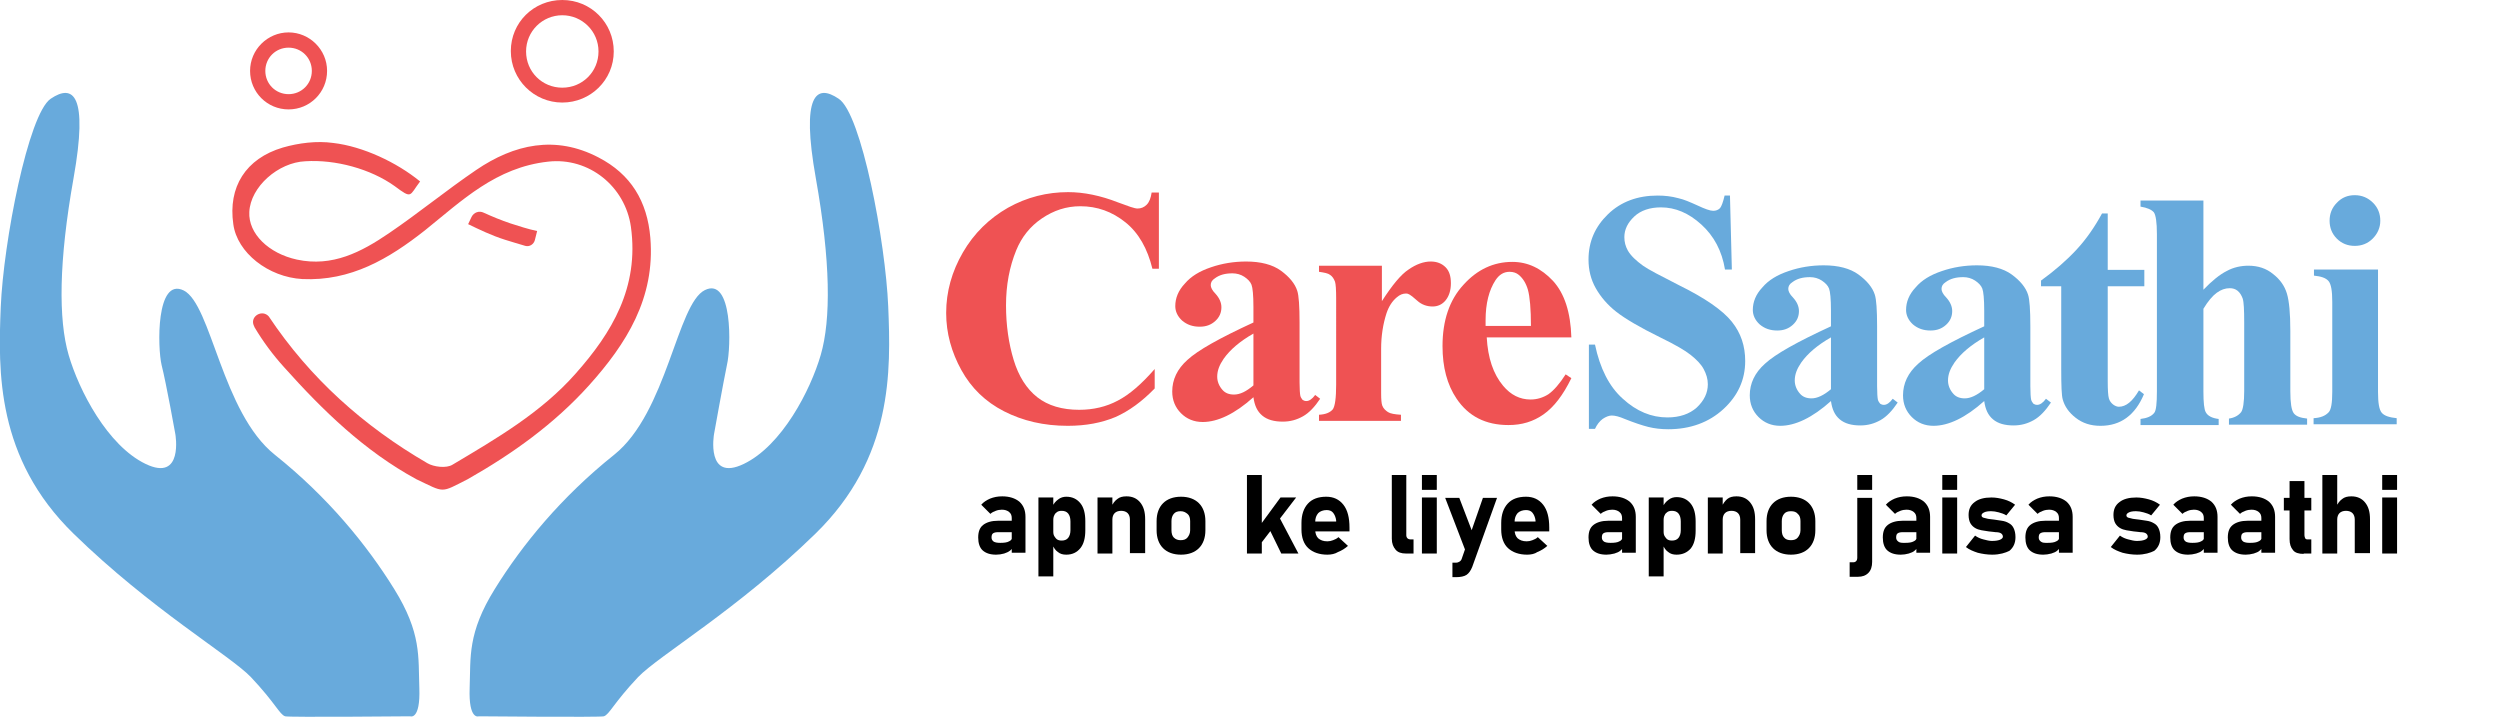 <?xml version="1.0" encoding="utf-8"?>
<!-- Generator: Adobe Illustrator 25.2.1, SVG Export Plug-In . SVG Version: 6.00 Build 0)  -->
<svg version="1.1" id="Layer_1" xmlns="http://www.w3.org/2000/svg" xmlns:xlink="http://www.w3.org/1999/xlink" x="0px" y="0px"
	 viewBox="0 0 655.8 188.1" style="enable-background:new 0 0 655.8 188.1;" xml:space="preserve">
<style type="text/css">
	.st0{fill:#EF5253;}
	.st1{fill:#68AADC;}
	.st2{fill:none;}
</style>
<g>
	<g>
		<path class="st0" d="M140.3,63c-0.3,1.1-1.4,1.8-2.5,1.5c-1.8-0.5-3.6-1.1-5.3-1.6c-3.5-1.1-6.8-2.7-9.7-4.1l0.9-1.9
			c0.6-1.2,2-1.7,3.2-1.1c2.2,1,4.6,2,7,2.8c2.2,0.7,4.6,1.5,7,2L140.3,63z"/>
		<path class="st0" d="M110.2,47.6c-2.9,3.8-2,4.7-6.7,1.2c-6.3-4.5-15.5-7-23.4-6.5C73,42.6,65.7,49,65.4,55.6
			c-0.3,5.7,5.1,10.9,12.5,12.5c9.3,2,16.9-2,24.1-6.9c7.8-5.3,15.1-11.3,22.9-16.6c10-6.8,20.8-9.2,32.1-3.3
			c8.5,4.4,12.8,11.5,13.6,21.1c1.3,15.8-6.3,27.8-16.1,38.7c-9.1,10.1-20,17.9-31.8,24.6c-7.3,3.7-5.9,3.6-13.5,0
			c-13.6-7.4-24.5-18-34.7-29.4c-2.9-3.2-5.5-6.7-7.7-10.4c-0.1-0.2-0.2-0.4-0.3-0.7c-0.8-2.3,2.3-4.1,4-2.2c0,0,0,0,0,0
			c10.8,16.2,24.9,28.8,41.6,38.5c1.7,1,5,1.4,6.6,0.4c11.6-6.9,23.3-13.7,32.3-23.9c9.5-10.7,16.7-22.6,14.5-38.5
			c-1.5-10.6-11-18.3-21.7-17.1c-13.7,1.5-22.6,10.2-32.3,18c-9.5,7.5-19.5,13.4-32.2,12.8c-8.9-0.5-17.1-6.9-18.1-14.4
			c-1.4-9.7,3.2-17.2,13-20.1c4.2-1.2,8.9-1.8,13.2-1.2C95.2,38.4,104.1,42.6,110.2,47.6z"/>
	</g>
	<path class="st0" d="M75.7,28.7c-5.6,0-10.1-4.5-10.1-10.1S70.2,8.5,75.7,8.5s10.1,4.5,10.1,10.1S81.3,28.7,75.7,28.7z M75.7,12.5
		c-3.4,0-6.1,2.7-6.1,6.1s2.7,6.1,6.1,6.1s6.1-2.7,6.1-6.1S79.1,12.5,75.7,12.5z"/>
	<path class="st0" d="M147.5,26.9c-7.4,0-13.5-6-13.5-13.5S140,0,147.5,0s13.5,6,13.5,13.5S154.9,26.9,147.5,26.9z M147.5,4
		c-5.2,0-9.5,4.2-9.5,9.5s4.2,9.5,9.5,9.5s9.5-4.2,9.5-9.5S152.7,4,147.5,4z"/>
	<path class="st1" d="M46,113.9c0,0,2.2,12.6-7.8,7.8c-10-4.8-17.5-19.3-20.2-28.6s-2.6-24.5,1.3-46.4s-0.1-24.8-6-20.8
		S0.9,63.6,0.2,80.5S-1,120.2,19.3,140s41,31.9,46.5,37.6c6.5,6.9,7.5,9.8,9,10.3c0.8,0.3,32.8,0,32.8,0s2.7,1.1,2.4-7.4
		c-0.3-8.2,0.6-14.4-6.6-26c-7.2-11.6-17.4-24.1-31.3-35.2S55.5,79.9,48.2,76.2c-7.3-3.6-6.9,15-5.8,19.6
		C43.6,100.5,46,113.9,46,113.9z"/>
	<path class="st1" d="M187.3,113.9c0,0-2.2,12.6,7.8,7.8c10-4.8,17.5-19.3,20.2-28.6s2.6-24.5-1.3-46.4c-3.9-21.9,0.1-24.8,6-20.8
		c6,3.9,12.3,37.7,13,54.5c0.7,16.9,1.3,39.7-19.1,59.6s-41,31.9-46.5,37.6c-6.5,6.9-7.5,9.8-9,10.3c-0.8,0.3-32.8,0-32.8,0
		s-2.7,1.1-2.4-7.4c0.3-8.2-0.6-14.4,6.6-26c7.2-11.6,17.4-24.1,31.3-35.2s16.5-39.6,23.8-43.2c7.3-3.6,6.9,15,5.8,19.6
		C189.7,100.5,187.3,113.9,187.3,113.9z"/>
	<g>
		<rect x="250" y="51.5" class="st2" width="165.7" height="62.5"/>
		<path class="st0" d="M304,50.2v20.3h-1.7c-1.3-5.3-3.6-9.4-7.1-12.2c-3.5-2.8-7.4-4.2-11.8-4.2c-3.7,0-7,1.1-10.1,3.2
			c-3.1,2.1-5.3,4.9-6.7,8.3c-1.8,4.4-2.7,9.2-2.7,14.5c0,5.2,0.7,10,2,14.3c1.3,4.3,3.4,7.6,6.2,9.8c2.8,2.2,6.5,3.3,11,3.3
			c3.7,0,7.1-0.8,10.1-2.4c3.1-1.6,6.3-4.4,9.7-8.3v5.1c-3.3,3.4-6.7,5.9-10.3,7.5c-3.6,1.5-7.7,2.3-12.5,2.3
			c-6.3,0-11.8-1.3-16.7-3.8s-8.6-6.1-11.2-10.8c-2.6-4.7-4-9.7-4-15c0-5.6,1.5-10.9,4.4-15.9c2.9-5,6.9-8.9,11.8-11.7
			c5-2.8,10.3-4.1,15.8-4.1c4.1,0,8.5,0.9,13.1,2.7c2.7,1,4.3,1.6,5.1,1.6c0.9,0,1.7-0.3,2.4-1c0.7-0.7,1.1-1.8,1.3-3.2H304z"/>
		<path class="st0" d="M328.8,104.2c-4.9,4.4-9.4,6.5-13.3,6.5c-2.3,0-4.2-0.8-5.7-2.3c-1.5-1.5-2.3-3.4-2.3-5.7
			c0-3.1,1.3-5.9,4-8.3c2.7-2.5,8.4-5.7,17.3-9.8v-4.1c0-3.1-0.2-5-0.5-5.8c-0.3-0.8-1-1.5-1.9-2.1c-0.9-0.6-2-0.9-3.1-0.9
			c-1.9,0-3.4,0.4-4.6,1.3c-0.8,0.5-1.1,1.1-1.1,1.8c0,0.6,0.4,1.4,1.2,2.2c1.1,1.2,1.6,2.4,1.6,3.6c0,1.4-0.5,2.6-1.6,3.6
			c-1.1,1-2.4,1.5-4.1,1.5c-1.8,0-3.3-0.5-4.6-1.6c-1.2-1.1-1.8-2.4-1.8-3.8c0-2.1,0.8-4.1,2.5-5.9c1.6-1.9,3.9-3.3,6.9-4.3
			c2.9-1,6-1.5,9.2-1.5c3.8,0,6.9,0.8,9.1,2.4c2.2,1.6,3.7,3.4,4.3,5.3c0.4,1.2,0.6,4,0.6,8.3v15.7c0,1.8,0.1,3,0.2,3.5
			c0.1,0.5,0.4,0.8,0.6,1.1c0.3,0.2,0.6,0.3,1,0.3c0.7,0,1.5-0.5,2.3-1.6l1.3,1c-1.4,2.1-2.9,3.7-4.5,4.6s-3.3,1.4-5.3,1.4
			c-2.3,0-4.1-0.5-5.4-1.6S329.1,106.4,328.8,104.2z M328.8,101.1V87.5c-3.5,2-6.1,4.2-7.8,6.6c-1.1,1.6-1.7,3.1-1.7,4.7
			c0,1.3,0.5,2.5,1.4,3.5c0.7,0.8,1.7,1.2,3,1.2C325.3,103.5,326.9,102.7,328.8,101.1z"/>
		<path class="st0" d="M362.5,69.8v9.2c2.7-4.2,5-7,7-8.3c2-1.4,4-2.1,5.8-2.1c1.6,0,2.9,0.5,3.9,1.5c1,1,1.4,2.4,1.4,4.2
			c0,1.9-0.5,3.4-1.4,4.5c-0.9,1.1-2.1,1.6-3.4,1.6c-1.5,0-2.9-0.5-4-1.5c-1.1-1-1.8-1.5-2-1.6c-0.3-0.2-0.6-0.3-1-0.3
			c-0.8,0-1.6,0.3-2.4,1c-1.2,1-2.1,2.4-2.7,4.2c-0.9,2.8-1.4,5.9-1.4,9.3v9.3l0,2.4c0,1.6,0.1,2.7,0.3,3.2c0.3,0.8,0.9,1.3,1.5,1.7
			s1.8,0.6,3.4,0.7v1.6H346v-1.6c1.8-0.1,2.9-0.6,3.6-1.4c0.6-0.8,0.9-3,0.9-6.5V78.3c0-2.3-0.1-3.8-0.3-4.4
			c-0.3-0.8-0.7-1.4-1.3-1.8c-0.5-0.4-1.5-0.6-2.9-0.8v-1.6H362.5z"/>
		<path class="st0" d="M412.2,88.5H390c0.3,5.4,1.7,9.6,4.3,12.7c2,2.4,4.4,3.6,7.2,3.6c1.7,0,3.3-0.5,4.7-1.4
			c1.4-1,2.9-2.7,4.5-5.2l1.5,1c-2.2,4.5-4.6,7.6-7.3,9.5c-2.7,1.9-5.7,2.8-9.2,2.8c-6,0-10.5-2.3-13.6-6.9
			c-2.5-3.7-3.7-8.3-3.7-13.8c0-6.7,1.8-12.1,5.5-16.1c3.6-4,7.9-6,12.8-6c4.1,0,7.6,1.7,10.7,5C410.4,77,412,81.9,412.2,88.5z
			 M401.6,85.6c0-4.6-0.3-7.8-0.8-9.6c-0.5-1.7-1.3-3-2.4-3.9c-0.6-0.5-1.4-0.8-2.4-0.8c-1.5,0-2.7,0.7-3.7,2.2
			c-1.7,2.6-2.6,6.1-2.6,10.5v1.5H401.6z"/>
	</g>
	<g>
		<rect x="412.3" y="52.5" class="st2" width="243.6" height="77.8"/>
		<path class="st1" d="M453.8,51.2l0.5,19.5h-1.8c-0.8-4.9-2.9-8.8-6.2-11.8s-6.8-4.5-10.6-4.5c-2.9,0-5.3,0.8-7,2.4
			c-1.7,1.6-2.6,3.4-2.6,5.4c0,1.3,0.3,2.4,0.9,3.5c0.8,1.4,2.2,2.7,4,4c1.4,1,4.5,2.6,9.4,5.1c6.9,3.4,11.5,6.6,13.9,9.6
			c2.4,3,3.5,6.4,3.5,10.3c0,4.9-1.9,9.1-5.7,12.6s-8.7,5.3-14.5,5.3c-1.8,0-3.6-0.2-5.2-0.6c-1.6-0.4-3.7-1.1-6.2-2.1
			c-1.4-0.6-2.5-0.9-3.4-0.9c-0.7,0-1.5,0.3-2.4,0.9c-0.8,0.6-1.5,1.5-2,2.6h-1.6V90.4h1.6c1.3,6.2,3.7,11,7.3,14.2
			c3.6,3.3,7.5,4.9,11.7,4.9c3.2,0,5.8-0.9,7.7-2.6c1.9-1.8,2.9-3.8,2.9-6.1c0-1.4-0.4-2.7-1.1-4c-0.7-1.3-1.9-2.5-3.4-3.7
			c-1.5-1.2-4.1-2.7-8-4.6c-5.3-2.6-9.2-4.9-11.5-6.7c-2.3-1.8-4.1-3.9-5.4-6.2c-1.3-2.3-1.9-4.8-1.9-7.5c0-4.7,1.7-8.6,5.1-11.9
			c3.4-3.3,7.8-4.9,13-4.9c1.9,0,3.7,0.2,5.5,0.7c1.4,0.3,3,1,5,1.9c1.9,0.9,3.3,1.4,4.1,1.4c0.7,0,1.3-0.2,1.8-0.7
			c0.4-0.5,0.8-1.6,1.2-3.3H453.8z"/>
		<path class="st1" d="M480.3,105.2c-4.9,4.4-9.4,6.5-13.3,6.5c-2.3,0-4.2-0.8-5.7-2.3c-1.5-1.5-2.3-3.4-2.3-5.7
			c0-3.1,1.3-5.9,4-8.3c2.7-2.5,8.4-5.7,17.3-9.8v-4.1c0-3.1-0.2-5-0.5-5.8c-0.3-0.8-1-1.5-1.9-2.1c-0.9-0.6-2-0.9-3.1-0.9
			c-1.9,0-3.4,0.4-4.6,1.3c-0.8,0.5-1.1,1.1-1.1,1.8c0,0.6,0.4,1.4,1.2,2.2c1.1,1.2,1.6,2.4,1.6,3.6c0,1.4-0.5,2.6-1.6,3.6
			c-1.1,1-2.4,1.5-4.1,1.5c-1.8,0-3.3-0.5-4.6-1.6c-1.2-1.1-1.8-2.4-1.8-3.8c0-2.1,0.8-4.1,2.5-5.9c1.6-1.9,3.9-3.3,6.9-4.3
			c2.9-1,6-1.5,9.2-1.5c3.8,0,6.9,0.8,9.1,2.4c2.2,1.6,3.7,3.4,4.3,5.3c0.4,1.2,0.6,4,0.6,8.3v15.7c0,1.8,0.1,3,0.2,3.5
			c0.1,0.5,0.4,0.8,0.6,1.1c0.3,0.2,0.6,0.3,1,0.3c0.7,0,1.5-0.5,2.3-1.6l1.3,1c-1.4,2.1-2.9,3.7-4.5,4.6s-3.3,1.4-5.3,1.4
			c-2.3,0-4.1-0.5-5.4-1.6S480.6,107.4,480.3,105.2z M480.3,102.1V88.5c-3.5,2-6.1,4.2-7.8,6.6c-1.1,1.6-1.7,3.1-1.7,4.7
			c0,1.3,0.5,2.5,1.4,3.5c0.7,0.8,1.7,1.2,3,1.2C476.7,104.5,478.4,103.7,480.3,102.1z"/>
		<path class="st1" d="M520.5,105.2c-4.9,4.4-9.4,6.5-13.3,6.5c-2.3,0-4.2-0.8-5.7-2.3c-1.5-1.5-2.3-3.4-2.3-5.7
			c0-3.1,1.3-5.9,4-8.3c2.7-2.5,8.4-5.7,17.3-9.8v-4.1c0-3.1-0.2-5-0.5-5.8c-0.3-0.8-1-1.5-1.9-2.1c-0.9-0.6-2-0.9-3.1-0.9
			c-1.9,0-3.4,0.4-4.6,1.3c-0.8,0.5-1.1,1.1-1.1,1.8c0,0.6,0.4,1.4,1.2,2.2c1.1,1.2,1.6,2.4,1.6,3.6c0,1.4-0.5,2.6-1.6,3.6
			c-1.1,1-2.4,1.5-4.1,1.5c-1.8,0-3.3-0.5-4.6-1.6c-1.2-1.1-1.8-2.4-1.8-3.8c0-2.1,0.8-4.1,2.5-5.9c1.6-1.9,3.9-3.3,6.9-4.3
			c2.9-1,6-1.5,9.2-1.5c3.8,0,6.9,0.8,9.1,2.4c2.2,1.6,3.7,3.4,4.3,5.3c0.4,1.2,0.6,4,0.6,8.3v15.7c0,1.8,0.1,3,0.2,3.5
			c0.1,0.5,0.4,0.8,0.6,1.1c0.3,0.2,0.6,0.3,1,0.3c0.7,0,1.5-0.5,2.3-1.6l1.3,1c-1.4,2.1-2.9,3.7-4.5,4.6s-3.3,1.4-5.3,1.4
			c-2.3,0-4.1-0.5-5.4-1.6S520.8,107.4,520.5,105.2z M520.5,102.1V88.5c-3.5,2-6.1,4.2-7.8,6.6c-1.1,1.6-1.7,3.1-1.7,4.7
			c0,1.3,0.5,2.5,1.4,3.5c0.7,0.8,1.7,1.2,3,1.2C516.9,104.5,518.6,103.7,520.5,102.1z"/>
		<path class="st1" d="M552.9,56v14.8h9.6v4.3h-9.6V100c0,2.3,0.1,3.8,0.3,4.5c0.2,0.7,0.6,1.2,1.1,1.6c0.5,0.4,1.1,0.6,1.5,0.6
			c1.9,0,3.6-1.4,5.3-4.3l1.3,1c-2.3,5.5-6.1,8.3-11.4,8.3c-2.6,0-4.7-0.7-6.5-2.1c-1.8-1.4-2.9-3-3.4-4.8c-0.3-1-0.4-3.6-0.4-8
			V75.1h-5.3v-1.5c3.6-2.6,6.7-5.3,9.3-8.1c2.6-2.8,4.8-6,6.7-9.5H552.9z"/>
		<path class="st1" d="M578,52.6V76c2.2-2.3,4.3-4,6.1-4.9c1.8-1,3.8-1.4,5.7-1.4c2.5,0,4.7,0.7,6.5,2.2c1.8,1.4,3,3.1,3.6,5.1
			s0.9,5.2,0.9,9.8v15.8c0,3.1,0.3,5,0.9,5.8c0.6,0.8,1.7,1.2,3.5,1.4v1.6h-20.5v-1.6c1.4-0.2,2.5-0.8,3.2-1.7
			c0.5-0.7,0.8-2.6,0.8-5.5v-18c0-3.3-0.1-5.4-0.4-6.3c-0.3-0.8-0.7-1.5-1.3-2c-0.6-0.5-1.3-0.7-2.1-0.7c-1.2,0-2.3,0.4-3.4,1.2
			c-1.1,0.8-2.3,2.2-3.5,4.2v21.7c0,2.9,0.2,4.7,0.6,5.4c0.5,1,1.7,1.6,3.4,1.8v1.6h-20.5v-1.6c1.7-0.2,2.9-0.7,3.6-1.6
			c0.5-0.6,0.7-2.5,0.7-5.6V61.4c0-3.1-0.3-5-0.8-5.7c-0.6-0.7-1.7-1.2-3.5-1.5v-1.6H578z"/>
		<path class="st1" d="M623.8,70.8v32c0,2.9,0.3,4.7,1,5.5c0.7,0.8,2,1.2,3.9,1.4v1.6h-21.8v-1.6c1.8-0.1,3.1-0.6,4-1.6
			c0.6-0.7,0.9-2.4,0.9-5.3V79.2c0-2.9-0.3-4.7-1-5.5c-0.7-0.8-1.9-1.2-3.8-1.4v-1.6H623.8z M617.7,51.2c1.9,0,3.5,0.7,4.8,2
			c1.3,1.3,1.9,2.9,1.9,4.7c0,1.8-0.7,3.4-2,4.7c-1.3,1.3-2.9,1.9-4.7,1.9s-3.4-0.6-4.7-1.9s-1.9-2.9-1.9-4.7c0-1.8,0.6-3.4,1.9-4.7
			C614.3,51.8,615.9,51.2,617.7,51.2z"/>
	</g>
	<g>
		<rect x="255.3" y="124.7" class="st2" width="380.3" height="27.8"/>
		<path d="M261.3,145.5c-1.6,0-2.7-0.4-3.5-1.1c-0.8-0.7-1.2-1.9-1.2-3.4c0-1.5,0.4-2.6,1.3-3.3c0.9-0.7,2.2-1.1,3.9-1.1h3.7l0.2,3
			h-3.9c-0.6,0-1,0.1-1.3,0.3s-0.4,0.6-0.4,1.1c0,0.5,0.2,0.8,0.6,1.1c0.4,0.2,0.9,0.3,1.7,0.3c1,0,1.8-0.1,2.3-0.4
			c0.5-0.2,0.8-0.6,0.8-1.1l0.3,2.1c-0.1,0.6-0.3,1-0.8,1.4s-1,0.6-1.6,0.8C262.7,145.4,262,145.5,261.3,145.5z M265.4,145.2v-9.3
			c0-0.7-0.2-1.2-0.7-1.6s-1.1-0.6-1.9-0.6c-0.5,0-1.1,0.1-1.6,0.3c-0.5,0.2-1,0.4-1.4,0.8l-2.4-2.4c0.6-0.7,1.4-1.2,2.3-1.6
			c1-0.4,2-0.6,3.2-0.6c1.9,0,3.4,0.5,4.5,1.4c1.1,1,1.6,2.3,1.6,4v9.4H265.4z"/>
		<path d="M272.4,151.2v-20.7h3.9v20.7H272.4z M279.7,145.5c-0.9,0-1.6-0.2-2.2-0.7c-0.6-0.4-1.1-1.1-1.4-1.9l0.2-3.4
			c0,0.5,0.1,0.9,0.3,1.2s0.4,0.6,0.7,0.8c0.3,0.2,0.7,0.3,1.2,0.3c0.7,0,1.3-0.2,1.7-0.7c0.4-0.5,0.6-1.2,0.6-2v-2.3
			c0-0.9-0.2-1.6-0.6-2.1c-0.4-0.5-1-0.7-1.7-0.7c-0.5,0-0.9,0.1-1.2,0.3c-0.3,0.2-0.6,0.5-0.7,0.8c-0.2,0.3-0.3,0.8-0.3,1.3
			L276,133c0.4-0.9,0.9-1.5,1.6-2c0.6-0.5,1.4-0.7,2.1-0.7c1.6,0,2.8,0.6,3.7,1.7c0.9,1.1,1.3,2.7,1.3,4.7v2.4c0,2-0.4,3.6-1.3,4.7
			S281.3,145.5,279.7,145.5z"/>
		<path d="M287.9,145.2v-14.7h3.9v14.7H287.9z M296.4,145.2v-8.9c0-0.7-0.2-1.3-0.6-1.7c-0.4-0.4-1-0.6-1.7-0.6
			c-0.7,0-1.3,0.2-1.7,0.6c-0.4,0.4-0.6,1-0.6,1.7l-0.3-3.3c0.4-0.9,0.9-1.6,1.6-2.1c0.6-0.5,1.4-0.7,2.4-0.7c1.5,0,2.7,0.5,3.6,1.6
			s1.3,2.5,1.3,4.4v8.9H296.4z"/>
		<path d="M309.8,145.5c-2,0-3.6-0.6-4.7-1.7c-1.1-1.1-1.7-2.7-1.7-4.7v-2.4c0-2,0.6-3.6,1.7-4.7s2.7-1.7,4.7-1.7s3.6,0.6,4.7,1.7
			s1.7,2.7,1.7,4.7v2.4c0,2-0.6,3.6-1.7,4.7S311.8,145.5,309.8,145.5z M309.7,141.7c0.8,0,1.4-0.2,1.8-0.7c0.4-0.5,0.7-1.1,0.7-1.9
			v-2.4c0-0.8-0.2-1.5-0.7-1.9s-1-0.7-1.8-0.7c-0.8,0-1.4,0.2-1.8,0.7c-0.4,0.5-0.6,1.1-0.6,1.9v2.4c0,0.8,0.2,1.5,0.6,1.9
			C308.4,141.5,309,141.7,309.7,141.7z"/>
		<path d="M327.1,145.2v-20.6h3.9v20.6H327.1z M329.5,144.2l-0.5-4.3l6.9-9.4h4.1L329.5,144.2z M336.1,145.2l-3.7-7.6l3.2-1.9l5,9.5
			H336.1z"/>
		<path d="M348.2,145.5c-2.1,0-3.8-0.6-5-1.7c-1.2-1.1-1.8-2.8-1.8-4.9v-1.7c0-2.2,0.6-3.9,1.7-5.1c1.1-1.2,2.7-1.8,4.8-1.8
			c1.9,0,3.4,0.7,4.5,2.1c1.1,1.4,1.6,3.4,1.6,6v1H344v-2.6h6.5l0-0.3c-0.1-0.8-0.4-1.5-0.8-2c-0.4-0.5-1-0.7-1.7-0.7
			c-0.9,0-1.7,0.3-2.2,0.8c-0.5,0.6-0.8,1.3-0.8,2.4v1.9c0,1,0.3,1.8,0.8,2.3c0.6,0.5,1.3,0.8,2.4,0.8c0.5,0,1-0.1,1.5-0.3
			c0.5-0.2,1-0.4,1.4-0.8l2.5,2.3c-0.8,0.7-1.6,1.2-2.6,1.6C350.2,145.3,349.2,145.5,348.2,145.5z"/>
		<path d="M368.9,124.7v15.7c0,0.3,0.1,0.6,0.3,0.8c0.2,0.2,0.5,0.3,0.9,0.3h0.7v3.7h-2c-1.2,0-2.1-0.3-2.7-1s-1-1.6-1-2.9v-16.7
			H368.9z"/>
		<path d="M373,128.5v-3.9h3.9v3.9H373z M373,145.2v-14.7h3.9v14.7H373z"/>
		<path d="M385.2,146.5l-6.1-15.9h3.7l4.9,12.8L385.2,146.5z M389,130.6h3.7l-6.5,18.1c-0.4,1-0.9,1.7-1.5,2.1s-1.6,0.6-2.7,0.6H381
			v-3.8h0.9c0.4,0,0.7-0.1,1-0.3c0.3-0.2,0.5-0.5,0.6-0.9L389,130.6z"/>
		<path d="M400.6,145.5c-2.1,0-3.8-0.6-5-1.7c-1.2-1.1-1.8-2.8-1.8-4.9v-1.7c0-2.2,0.6-3.9,1.7-5.1c1.1-1.2,2.7-1.8,4.8-1.8
			c1.9,0,3.4,0.7,4.5,2.1c1.1,1.4,1.6,3.4,1.6,6v1h-10.1v-2.6h6.5l0-0.3c-0.1-0.8-0.4-1.5-0.8-2c-0.4-0.5-1-0.7-1.7-0.7
			c-0.9,0-1.7,0.3-2.2,0.8c-0.5,0.6-0.8,1.3-0.8,2.4v1.9c0,1,0.3,1.8,0.8,2.3c0.6,0.5,1.3,0.8,2.4,0.8c0.5,0,1-0.1,1.5-0.3
			c0.5-0.2,1-0.4,1.4-0.8l2.5,2.3c-0.8,0.7-1.6,1.2-2.6,1.6C402.6,145.3,401.6,145.5,400.6,145.5z"/>
		<path d="M421.4,145.5c-1.6,0-2.7-0.4-3.5-1.1c-0.8-0.7-1.2-1.9-1.2-3.4c0-1.5,0.4-2.6,1.3-3.3c0.9-0.7,2.2-1.1,3.9-1.1h3.7l0.2,3
			h-3.9c-0.6,0-1,0.1-1.3,0.3c-0.3,0.2-0.4,0.6-0.4,1.1c0,0.5,0.2,0.8,0.6,1.1c0.4,0.2,0.9,0.3,1.7,0.3c1,0,1.8-0.1,2.3-0.4
			c0.5-0.2,0.8-0.6,0.8-1.1l0.3,2.1c-0.1,0.6-0.3,1-0.8,1.4c-0.4,0.4-1,0.6-1.6,0.8C422.7,145.4,422,145.5,421.4,145.5z
			 M425.5,145.2v-9.3c0-0.7-0.2-1.2-0.7-1.6s-1.1-0.6-1.9-0.6c-0.5,0-1.1,0.1-1.6,0.3c-0.5,0.2-1,0.4-1.4,0.8l-2.4-2.4
			c0.6-0.7,1.4-1.2,2.3-1.6c1-0.4,2-0.6,3.2-0.6c1.9,0,3.4,0.5,4.5,1.4c1.1,1,1.6,2.3,1.6,4v9.4H425.5z"/>
		<path d="M432.5,151.2v-20.7h3.9v20.7H432.5z M439.8,145.5c-0.9,0-1.6-0.2-2.2-0.7c-0.6-0.4-1.1-1.1-1.4-1.9l0.2-3.4
			c0,0.5,0.1,0.9,0.3,1.2s0.4,0.6,0.7,0.8c0.3,0.2,0.7,0.3,1.2,0.3c0.7,0,1.3-0.2,1.7-0.7c0.4-0.5,0.6-1.2,0.6-2v-2.3
			c0-0.9-0.2-1.6-0.6-2.1c-0.4-0.5-1-0.7-1.7-0.7c-0.5,0-0.9,0.1-1.2,0.3c-0.3,0.2-0.6,0.5-0.7,0.8c-0.2,0.3-0.3,0.8-0.3,1.3
			l-0.3-3.3c0.4-0.9,0.9-1.5,1.6-2c0.6-0.5,1.4-0.7,2.1-0.7c1.6,0,2.8,0.6,3.7,1.7c0.9,1.1,1.3,2.7,1.3,4.7v2.4c0,2-0.4,3.6-1.3,4.7
			C442.6,144.9,441.4,145.5,439.8,145.5z"/>
		<path d="M448,145.2v-14.7h3.9v14.7H448z M456.5,145.2v-8.9c0-0.7-0.2-1.3-0.6-1.7c-0.4-0.4-1-0.6-1.7-0.6c-0.7,0-1.3,0.2-1.7,0.6
			s-0.6,1-0.6,1.7l-0.3-3.3c0.4-0.9,0.9-1.6,1.5-2.1c0.6-0.5,1.4-0.7,2.4-0.7c1.5,0,2.7,0.5,3.6,1.6s1.3,2.5,1.3,4.4v8.9H456.5z"/>
		<path d="M469.8,145.5c-2,0-3.6-0.6-4.7-1.7c-1.1-1.1-1.7-2.7-1.7-4.7v-2.4c0-2,0.6-3.6,1.7-4.7s2.7-1.7,4.7-1.7
			c2,0,3.6,0.6,4.7,1.7s1.7,2.7,1.7,4.7v2.4c0,2-0.6,3.6-1.7,4.7S471.8,145.5,469.8,145.5z M469.8,141.7c0.8,0,1.4-0.2,1.8-0.7
			c0.4-0.5,0.7-1.1,0.7-1.9v-2.4c0-0.8-0.2-1.5-0.7-1.9c-0.4-0.5-1-0.7-1.8-0.7c-0.8,0-1.4,0.2-1.8,0.7c-0.4,0.5-0.6,1.1-0.6,1.9
			v2.4c0,0.8,0.2,1.5,0.6,1.9C468.4,141.5,469,141.7,469.8,141.7z"/>
		<path d="M485.2,151.2v-3.7h0.9c0.4,0,0.6-0.1,0.8-0.3s0.3-0.5,0.3-0.8v-15.8h3.9v16.8c0,1.2-0.3,2.2-1,2.9s-1.6,1-2.7,1H485.2z
			 M487.2,128.5v-3.9h3.9v3.9H487.2z"/>
		<path d="M498.6,145.5c-1.6,0-2.7-0.4-3.5-1.1c-0.8-0.7-1.2-1.9-1.2-3.4c0-1.5,0.4-2.6,1.3-3.3c0.9-0.7,2.2-1.1,3.9-1.1h3.7l0.2,3
			h-3.9c-0.6,0-1,0.1-1.3,0.3c-0.3,0.2-0.4,0.6-0.4,1.1c0,0.5,0.2,0.8,0.6,1.1s0.9,0.3,1.7,0.3c1,0,1.8-0.1,2.3-0.4
			c0.5-0.2,0.8-0.6,0.8-1.1l0.3,2.1c-0.1,0.6-0.3,1-0.8,1.4c-0.4,0.4-1,0.6-1.6,0.8C500,145.4,499.3,145.5,498.6,145.5z
			 M502.7,145.2v-9.3c0-0.7-0.2-1.2-0.7-1.6s-1.1-0.6-1.9-0.6c-0.5,0-1.1,0.1-1.6,0.3c-0.5,0.2-1,0.4-1.4,0.8l-2.4-2.4
			c0.6-0.7,1.4-1.2,2.3-1.6c1-0.4,2-0.6,3.2-0.6c1.9,0,3.4,0.5,4.5,1.4c1.1,1,1.6,2.3,1.6,4v9.4H502.7z"/>
		<path d="M509.5,128.5v-3.9h3.9v3.9H509.5z M509.5,145.2v-14.7h3.9v14.7H509.5z"/>
		<path d="M522.6,145.5c-1.3,0-2.6-0.2-3.8-0.5c-1.2-0.4-2.2-0.8-3.1-1.5l2.4-3c0.7,0.5,1.4,0.8,2.2,1c0.8,0.2,1.5,0.4,2.2,0.4
			c0.9,0,1.6-0.1,2.1-0.3c0.5-0.2,0.8-0.5,0.8-0.8c0-0.4-0.2-0.7-0.5-0.9c-0.3-0.2-0.8-0.3-1.4-0.3c-0.6-0.1-1.1-0.1-1.8-0.2
			c-0.6-0.1-1.3-0.2-1.9-0.3c-0.6-0.1-1.2-0.3-1.7-0.6c-0.5-0.3-0.9-0.7-1.2-1.2c-0.3-0.5-0.5-1.3-0.5-2.2c0-1.5,0.5-2.6,1.6-3.4
			c1-0.8,2.5-1.2,4.4-1.2c1.1,0,2.2,0.2,3.3,0.5c1.1,0.3,2.1,0.8,2.9,1.4l-2.3,2.8c-0.6-0.4-1.3-0.6-2-0.8c-0.7-0.2-1.4-0.3-2-0.3
			c-0.8,0-1.4,0.1-1.8,0.3c-0.4,0.2-0.7,0.4-0.7,0.8c0,0.3,0.2,0.5,0.5,0.6c0.3,0.1,0.7,0.2,1.2,0.3c0.5,0.1,1,0.1,1.6,0.2
			c0.7,0.1,1.3,0.2,2,0.3c0.7,0.1,1.3,0.3,1.8,0.6c0.6,0.3,1,0.7,1.3,1.3c0.3,0.6,0.5,1.4,0.5,2.4c0,1.5-0.5,2.7-1.6,3.6
			C526.1,145,524.6,145.5,522.6,145.5z"/>
		<path d="M536,145.5c-1.6,0-2.7-0.4-3.5-1.1c-0.8-0.7-1.2-1.9-1.2-3.4c0-1.5,0.4-2.6,1.3-3.3c0.9-0.7,2.2-1.1,3.9-1.1h3.7l0.2,3
			h-3.9c-0.6,0-1,0.1-1.3,0.3c-0.3,0.2-0.4,0.6-0.4,1.1c0,0.5,0.2,0.8,0.6,1.1s0.9,0.3,1.7,0.3c1,0,1.8-0.1,2.3-0.4
			c0.5-0.2,0.8-0.6,0.8-1.1l0.3,2.1c-0.1,0.6-0.3,1-0.8,1.4c-0.4,0.4-1,0.6-1.6,0.8C537.3,145.4,536.7,145.5,536,145.5z
			 M540.1,145.2v-9.3c0-0.7-0.2-1.2-0.7-1.6s-1.1-0.6-1.9-0.6c-0.5,0-1.1,0.1-1.6,0.3c-0.5,0.2-1,0.4-1.4,0.8l-2.4-2.4
			c0.6-0.7,1.4-1.2,2.3-1.6c1-0.4,2-0.6,3.2-0.6c1.9,0,3.4,0.5,4.5,1.4c1.1,1,1.6,2.3,1.6,4v9.4H540.1z"/>
		<path d="M560.6,145.5c-1.3,0-2.6-0.2-3.8-0.5c-1.2-0.4-2.2-0.8-3.1-1.5l2.4-3c0.7,0.5,1.4,0.8,2.2,1c0.8,0.2,1.5,0.4,2.2,0.4
			c0.9,0,1.6-0.1,2.1-0.3c0.5-0.2,0.8-0.5,0.8-0.8c0-0.4-0.2-0.7-0.5-0.9c-0.3-0.2-0.8-0.3-1.4-0.3c-0.6-0.1-1.1-0.1-1.8-0.2
			c-0.6-0.1-1.3-0.2-1.9-0.3c-0.6-0.1-1.2-0.3-1.7-0.6c-0.5-0.3-0.9-0.7-1.2-1.2c-0.3-0.5-0.5-1.3-0.5-2.2c0-1.5,0.5-2.6,1.6-3.4
			c1-0.8,2.5-1.2,4.4-1.2c1.1,0,2.2,0.2,3.3,0.5c1.1,0.3,2.1,0.8,2.9,1.4l-2.3,2.8c-0.6-0.4-1.3-0.6-2-0.8c-0.7-0.2-1.4-0.3-2-0.3
			c-0.8,0-1.4,0.1-1.8,0.3c-0.4,0.2-0.7,0.4-0.7,0.8c0,0.3,0.2,0.5,0.5,0.6c0.3,0.1,0.7,0.2,1.2,0.3c0.5,0.1,1,0.1,1.6,0.2
			c0.7,0.1,1.3,0.2,2,0.3c0.7,0.1,1.3,0.3,1.8,0.6c0.6,0.3,1,0.7,1.3,1.3c0.3,0.6,0.5,1.4,0.5,2.4c0,1.5-0.5,2.7-1.6,3.6
			C564.1,145,562.6,145.5,560.6,145.5z"/>
		<path d="M574,145.5c-1.6,0-2.7-0.4-3.5-1.1c-0.8-0.7-1.2-1.9-1.2-3.4c0-1.5,0.4-2.6,1.3-3.3c0.9-0.7,2.2-1.1,3.9-1.1h3.7l0.2,3
			h-3.9c-0.6,0-1,0.1-1.3,0.3c-0.3,0.2-0.4,0.6-0.4,1.1c0,0.5,0.2,0.8,0.6,1.1c0.4,0.2,0.9,0.3,1.7,0.3c1,0,1.8-0.1,2.3-0.4
			c0.5-0.2,0.8-0.6,0.8-1.1l0.3,2.1c-0.1,0.6-0.3,1-0.8,1.4c-0.4,0.4-1,0.6-1.6,0.8C575.3,145.4,574.7,145.5,574,145.5z
			 M578.1,145.2v-9.3c0-0.7-0.2-1.2-0.7-1.6s-1.1-0.6-1.9-0.6c-0.5,0-1.1,0.1-1.6,0.3c-0.5,0.2-1,0.4-1.4,0.8l-2.4-2.4
			c0.6-0.7,1.4-1.2,2.3-1.6c1-0.4,2-0.6,3.2-0.6c1.9,0,3.4,0.5,4.5,1.4c1.1,1,1.6,2.3,1.6,4v9.4H578.1z"/>
		<path d="M589.1,145.5c-1.6,0-2.7-0.4-3.5-1.1c-0.8-0.7-1.2-1.9-1.2-3.4c0-1.5,0.4-2.6,1.3-3.3c0.9-0.7,2.2-1.1,3.9-1.1h3.7l0.2,3
			h-3.9c-0.6,0-1,0.1-1.3,0.3c-0.3,0.2-0.4,0.6-0.4,1.1c0,0.5,0.2,0.8,0.6,1.1c0.4,0.2,0.9,0.3,1.7,0.3c1,0,1.8-0.1,2.3-0.4
			c0.5-0.2,0.8-0.6,0.8-1.1l0.3,2.1c-0.1,0.6-0.3,1-0.8,1.4c-0.4,0.4-1,0.6-1.6,0.8C590.4,145.4,589.8,145.5,589.1,145.5z
			 M593.2,145.2v-9.3c0-0.7-0.2-1.2-0.7-1.6s-1.1-0.6-1.9-0.6c-0.5,0-1.1,0.1-1.6,0.3c-0.5,0.2-1,0.4-1.4,0.8l-2.4-2.4
			c0.6-0.7,1.4-1.2,2.3-1.6c1-0.4,2-0.6,3.2-0.6c1.9,0,3.4,0.5,4.5,1.4c1.1,1,1.6,2.3,1.6,4v9.4H593.2z"/>
		<path d="M599.1,133.9v-3.3h7.2v3.3H599.1z M604.3,145.3c-1.3,0-2.3-0.3-2.8-1c-0.6-0.7-0.9-1.6-0.9-2.9v-15.2h3.9v14.2
			c0,0.3,0.1,0.6,0.2,0.8s0.3,0.3,0.6,0.3h1v3.7H604.3z"/>
		<path d="M609.2,145.2v-20.6h3.9v20.6H609.2z M617.7,145.2v-8.9c0-0.7-0.2-1.3-0.6-1.7c-0.4-0.4-1-0.6-1.7-0.6
			c-0.7,0-1.3,0.2-1.7,0.6s-0.6,1-0.6,1.7l-0.3-3.3c0.4-0.9,0.9-1.6,1.6-2.1c0.6-0.5,1.4-0.7,2.4-0.7c1.5,0,2.7,0.5,3.6,1.6
			s1.3,2.5,1.3,4.4v8.9H617.7z"/>
		<path d="M624.9,128.5v-3.9h3.9v3.9H624.9z M624.9,145.2v-14.7h3.9v14.7H624.9z"/>
	</g>
</g>
</svg>
